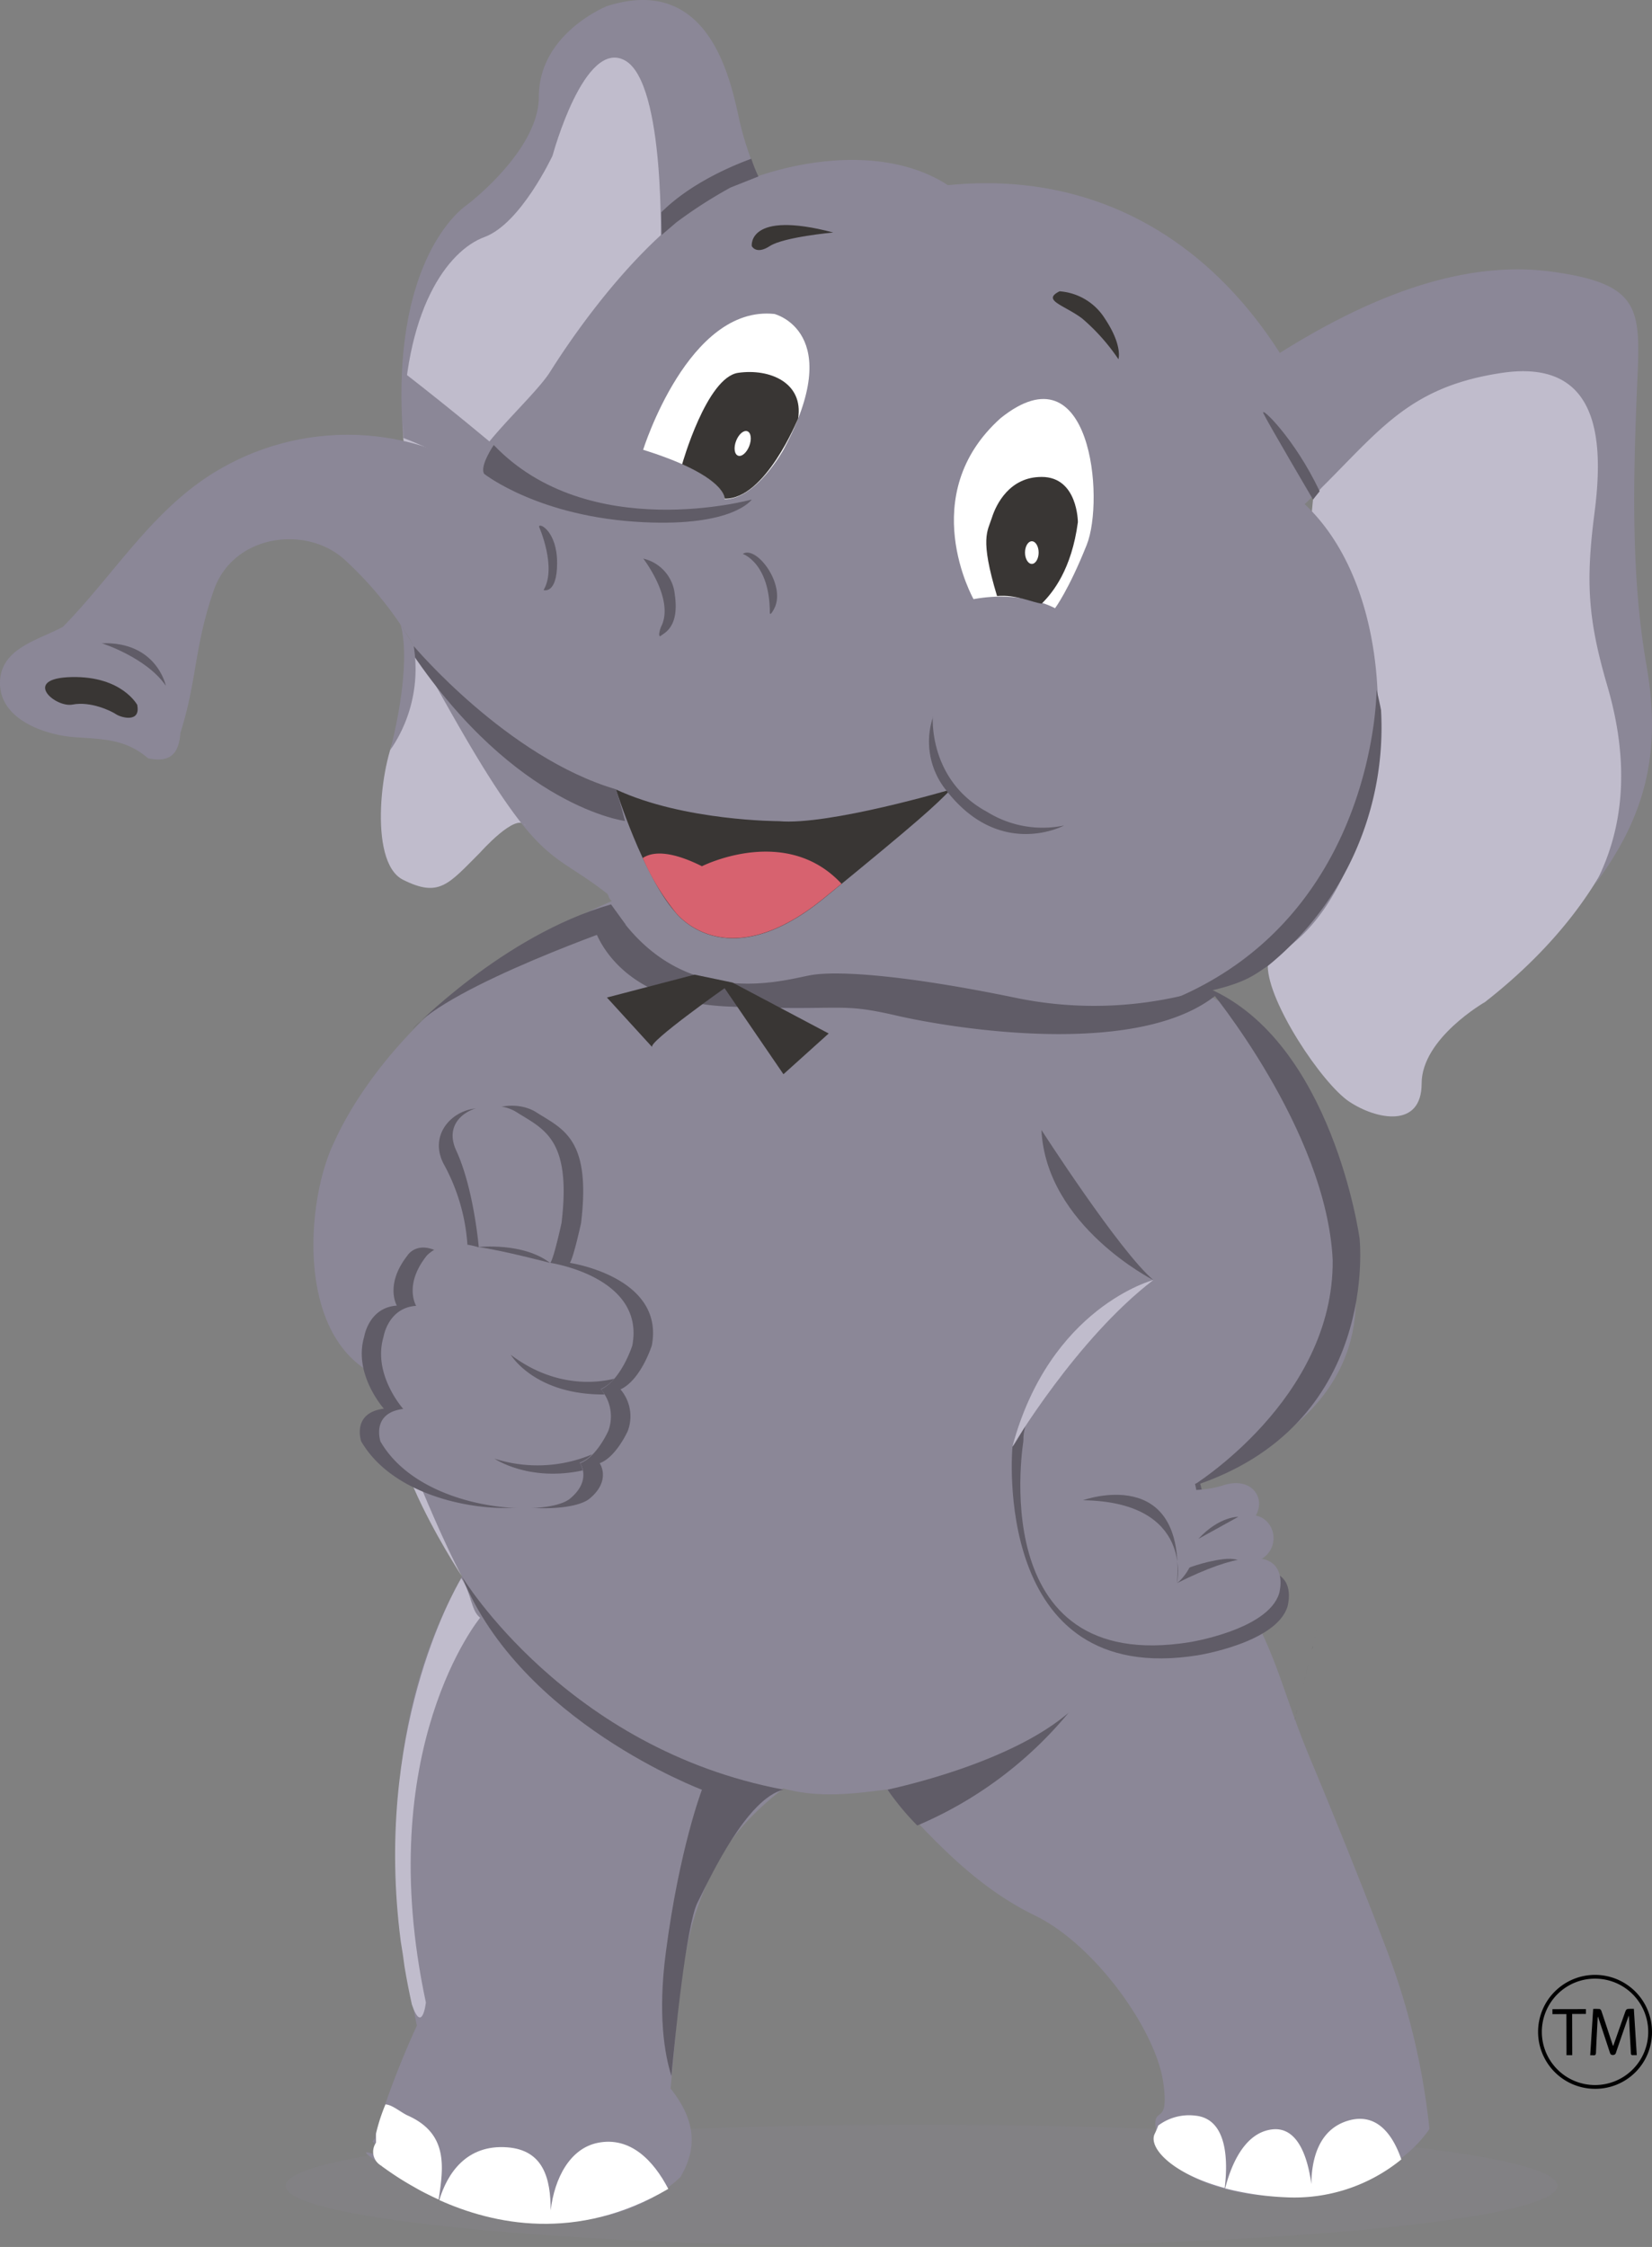 <svg xmlns="http://www.w3.org/2000/svg" xmlns:xlink="http://www.w3.org/1999/xlink" width="434.799" height="591.31" viewBox="0 0 434.799 591.31">
  <rect x="0" y="0" width="434.799" height="591.31" fill="#808080" stroke="none"/>
  <defs>
    <clipPath id="clip-path">
      <rect id="Rectangle_16" data-name="Rectangle 16" width="334.759" height="32.173" fill="none"/>
    </clipPath>
    <clipPath id="clip-path-2">
      <rect id="Rectangle_17" data-name="Rectangle 17" width="3.958" height="0.749" fill="none"/>
    </clipPath>
    <clipPath id="clip-path-3">
      <rect id="Rectangle_18" data-name="Rectangle 18" width="0.668" height="0.13" fill="none"/>
    </clipPath>
  </defs>
  <g id="Group_796" data-name="Group 796" transform="translate(-235 -104.283)">
    <g id="Group_787" data-name="Group 787" transform="translate(603.375 -804)">
      <g id="Group_32" data-name="Group 32" transform="translate(-293.21 1467.42)" opacity="0.18">
        <g id="Group_31" data-name="Group 31" clip-path="url(#clip-path)">
          <path id="Path_841" data-name="Path 841" d="M1204.54,1022.795c0,8.878-74.934,16.078-167.38,16.078s-167.38-7.2-167.38-16.078,74.934-16.095,167.38-16.095,167.38,7.2,167.38,16.095" transform="translate(-869.796 -1006.7)" fill="#8b8797"/>
        </g>
      </g>
      <path id="Path_842" data-name="Path 842" d="M1040.388,762.5s23.832-36.929,50.043-45.254c0,0,41.686-20.265,28.589,60.745,0,0,1.189,27.4,5.946,40.513s-1.189,46.459-39.308,76.237c0,0-16.681,9.53-16.681,21.438s-11.908,9.53-19.059,4.773-21.438-26.211-21.438-35.74Z" transform="translate(-1063.184 277.239)" fill="#c0bccc"/>
      <path id="Path_843" data-name="Path 843" d="M982.846,710.929a80,80,0,0,1-5.7-17.267c-2.395-10.719-8.341-36.929-34.551-28.589,0,0-17.919,7.151-17.919,23.832,0,14.286-19.059,28.589-19.059,28.589s-20.265,13.032-16.681,60.762c0,0,21.438-54.8,50.027-77.443,0,0,18.9.684,16,29.534Z" transform="translate(-1151.226 244.822)" fill="#8b8797"/>
      <path id="Path_844" data-name="Path 844" d="M958.824,723.289s1.336-43.82-9.383-49.766-19.059,25.021-19.059,25.021-8.341,17.919-17.919,21.438-21.438,19.059-21.438,52.421c0,0,7.151,65.518-1.189,77.426-4.317,6.174-8.34,34.551,1.189,39.308s11.908,1.205,20.249-7.135c0,0,9.53-10.735,11.908-7.151,0,0-27.4-23.881-8.34-100.135Z" transform="translate(-1153.317 250.675)" fill="#c0bccc"/>
      <path id="Path_845" data-name="Path 845" d="M1151.5,1068.758c8.894,15.524,9.774,24.321,17.789,43.185,4.724,11.24,14.661,35.838,20.037,50.271a186.505,186.505,0,0,1,10.54,45.27c-8.145,11.908-23.849,16.567-36.555,17.593s-32.4-4.105-34.942-14.922,3.4-1.515,1.417-15.085-17.821-36.033-33.769-43.787-27.2-20.411-38.917-33.15c-9.3,1.205-18.049,2.248-27.286-.261-11.24,8.845-17.4,16.746-22.448,30.951s-5.62,32.58-7.233,47.99c5.962,7.575,7.624,14.873,2.574,23.344-20.183,18.9-55.907,12.12-74.641-.489s2.167-.1-6.337-8.927c2.1-2.981-.44,1.89,1.385-4.073a243.529,243.529,0,0,1,10.246-26.39c-8.292-40.187-8.552-81.76,11.941-118.282-6.353-11.859-30.25-53.268-15.687-50.6-28.752-5.278-26.064-46.752-18.163-63.3,8.406-18.717,26.064-37.385,42.142-47.241a241.111,241.111,0,0,1,31.163-16.567c-.847-.261-.945-1.629-1.271-1.874-10.474-8.226-14.889-8.145-24.142-20.574s-18.522-29.974-28.019-46.736a95.838,95.838,0,0,0-16.648-20.314c-10.018-9.53-29.6-7.151-34.779,7.8s-4.366,23.669-8.764,37.467c-.407,5.539-2.688,7.917-8.487,6.712-5.93-5.017-11.4-5.017-19.255-5.555s-19.548-4.594-19.744-13.977,10-11.5,16.583-15.085c13.9-14.2,24.044-31.733,41.654-41.7a67.065,67.065,0,0,1,67.7.7c-4.675-2.737,14.352-18.913,18.831-26.064,7.51-11.957,26.243-38.444,46.182-48.055,15.557-7.477,41.2-12.332,58.546-1.091,37.369-3.747,67.571,13.211,87.347,44.146,21.031-13.179,46.573-24.826,71.676-21.372s23.115,10.768,22.22,33.443-1.385,47.371,2.59,70.047,0,39.552-13.521,57.715c8.813-16.746,8.308-34.828,3.258-52.128s-5.8-27.074-3.4-45.612,1.629-40.725-24.435-36.832-32.971,16.632-51.835,34.535c29.55,27.823,22.545,95.427-3.421,115.838s-6.4-.114-23.409,12.657c12.674,5.962,16.974,15.475,19.255,28.507-15.8,30.544-52.617,111.538-8,131.949" transform="translate(-1192.023 261.076)" fill="#8b8797"/>
      <path id="Path_846" data-name="Path 846" d="M904.9,918.42c-2.264,3.812-23.067,40.725-15.932,95.573.391,2.248.717,4.48.994,6.663q.814,4.887,1.938,9.969c2.737,7.917,3.682-.554,3.682-.554-14.3-66.789,14.286-101.258,14.286-101.258-2.444-1.841-2.248-6.386-4.969-10.393" transform="translate(-1151.867 405.192)" fill="#c0bccc"/>
      <path id="Path_847" data-name="Path 847" d="M888.853,723.56c-.309,3.421,0,13.032,0,16.893v.456c6.076,2.2,21.177,9.676,21.275,9.5-.163-1.385-.114-2.378,2.509-7.64,0,0-10.246-8.666-23.816-19.206" transform="translate(-1151.096 282.625)" fill="#8b8797"/>
      <path id="Path_848" data-name="Path 848" d="M892.428,886.629s-4.349,7.184,1.629,26.993c0,0,6.223,15.345,11.175,24.435,0,0-29.469-44.586-12.788-51.476" transform="translate(-1151.967 385.165)" fill="#c0bccc"/>
      <path id="Path_849" data-name="Path 849" d="M1054.245,1006.154c-8.357,2.281-9.921,10.865-9.969,16.779-.831-6.255-3.258-15.182-10.279-14.4-7.673.863-11.077,10.246-12.4,15.524a76.7,76.7,0,0,0,15.964,2.346,44.507,44.507,0,0,0,30.4-9.97c-1.971-5.767-5.978-12.38-13.716-10.279" transform="translate(-1067.512 460.126)" fill="#fff"/>
      <path id="Path_850" data-name="Path 850" d="M1028.745,1024.339c.766-6.158,1.108-18.18-7.721-19.059a13.488,13.488,0,0,0-9.774,2.606,20.288,20.288,0,0,1-.912,2.15c-1.808,3.6,4.512,10.572,18.44,14.3" transform="translate(-1074.787 459.762)" fill="#fff"/>
      <path id="Path_851" data-name="Path 851" d="M840.1,767.386s11.7,3.7,16.844,11.175c0,0-2.362-11.68-16.844-11.175" transform="translate(-1181.675 310.182)" fill="#605c67"/>
      <path id="Path_852" data-name="Path 852" d="M945.114,705.345s-1.189-9.53,21.438-3.568c0,0-13.032,1.189-16.681,3.568s-4.757,0-4.757,0" transform="translate(-1115.628 267.69)" fill="#393634"/>
      <path id="Path_853" data-name="Path 853" d="M995.518,710.52a15.377,15.377,0,0,1,11.908,7.151c4.773,7.151,3.584,10.719,3.584,10.719a53,53,0,0,0-9.546-10.719c-4.757-3.568-10.719-4.757-5.946-7.151" transform="translate(-1085.022 274.423)" fill="#393634"/>
      <path id="Path_854" data-name="Path 854" d="M1040.858,753.047s-11.908-20.248-13.032-22.627,8.145,6.369,14.775,20.46Z" transform="translate(-1063.654 286.696)" fill="#605c67"/>
      <path id="Path_855" data-name="Path 855" d="M908.685,796.977a1.5,1.5,0,0,0-.375-.407l.375.407" transform="translate(-1138.771 328.548)" fill="#c0bccc"/>
      <path id="Path_856" data-name="Path 856" d="M954.127,689.12c-4.887,1.792-15.915,6.369-23.637,14.075l.114,5.262v.684l3.8-3.258a122.014,122.014,0,0,1,14.335-9.22l7.314-2.9a40.415,40.415,0,0,1-1.841-4.594" transform="translate(-1124.82 260.962)" fill="#605c67"/>
      <path id="Path_857" data-name="Path 857" d="M927.56,749.962s11.908-38.119,34.551-35.74c0,0,19.059,4.773,2.378,35.74,0,0-7.151,13.032-15.492,13.032,0,0,1.189-5.946-21.438-13.032" transform="translate(-1126.663 276.684)" fill="#fff"/>
      <path id="Path_858" data-name="Path 858" d="M982.934,780.587s-15.475-27.4,7.151-47.648c23.832-19.059,27.4,21.438,22.643,33.362s-8.34,16.681-8.34,16.681-8.341-4.773-21.454-2.395" transform="translate(-1095.081 285.366)" fill="#fff"/>
      <path id="Path_859" data-name="Path 859" d="M943.65,753.073s7.135,2.378,7.135,15.492c0,0,0,1.189,1.205-1.189,3.1-6.223-4.773-16.681-8.34-14.3" transform="translate(-1116.542 300.972)" fill="#605c67"/>
      <path id="Path_860" data-name="Path 860" d="M910.74,748.661s4.757,10.719,1.189,16.681c0,0,3.568,1.189,3.568-7.151s-4.757-10.719-4.757-9.53" transform="translate(-1137.243 298.233)" fill="#605c67"/>
      <path id="Path_861" data-name="Path 861" d="M855.248,780.271s-3.991-7.705-17.3-7.428-4.431,8.145.244,7.233,10.051,1.629,11.4,2.541,6.516,2.329,5.6-2.346" transform="translate(-1187.44 313.619)" fill="#393634"/>
      <path id="Path_862" data-name="Path 862" d="M964.387,735.794c1.482-9.416-7.444-13.211-15.769-12.022s-14.759,24.06-14.759,24.06c10.263,4.578,11.142,8.145,11.191,9.057,10.7.228,19.173-20.819,19.336-21.079h0" transform="translate(-1122.7 282.625)" fill="#393634"/>
      <path id="Path_863" data-name="Path 863" d="M997.515,740.51c-8.34,0-11.908,7.151-13.032,10.719s-3.258,5.359,1.352,20.623c4.985-.44,9.106,1.629,11.745,2,2.965-2.916,7.884-9.057,9.53-21.438,0,0,0-11.908-9.53-11.908" transform="translate(-1091.792 293.287)" fill="#393634"/>
      <path id="Path_864" data-name="Path 864" d="M992.844,753.881c0,1.629-.815,2.981-1.792,2.981s-1.792-1.336-1.792-2.981.8-2.981,1.792-2.981,1.792,1.336,1.792,2.981" transform="translate(-1087.854 299.822)" fill="#fff"/>
      <path id="Path_865" data-name="Path 865" d="M946.2,737.033c-.684,1.776-2,2.916-2.965,2.541s-1.189-2.1-.505-3.877,2-2.9,2.965-2.541,1.189,2.1.505,3.877" transform="translate(-1117.368 288.619)" fill="#fff"/>
      <path id="Path_866" data-name="Path 866" d="M972.409,749.7S929.517,761.561,904.5,735.35c0,0-3.828,5.636-2.509,7.607,0,0,14.433,11.4,41.833,12.706,23.816,1.189,28.589-5.962,28.589-5.962" transform="translate(-1142.923 290.041)" fill="#605c67"/>
      <path id="Path_867" data-name="Path 867" d="M923.17,791s7.151,22.627,15.492,32.156c0,0,13.032,17.919,39.308-3.568s28.589-23.832,33.362-28.589c0,0-32.173,9.53-45.27,8.34,0,0-25.021,0-42.892-8.34" transform="translate(-1129.424 325.045)" fill="#393634"/>
      <path id="Path_868" data-name="Path 868" d="M979.807,809.495c-14.661-15.8-36.734-4.61-36.734-4.61-7.135-3.568-12.429-4.252-15.573-2.167a62.25,62.25,0,0,0,8.438,14.075s13.032,17.919,39.308-3.568l4.561-3.73" transform="translate(-1126.701 331.36)" fill="#d7626f"/>
      <path id="Path_869" data-name="Path 869" d="M974.746,779.27s-1.189,16.681,14.3,25.005a27.693,27.693,0,0,0,20.249,3.584s-16.762,9.041-30.951-9.171a20.427,20.427,0,0,1-3.535-19.418" transform="translate(-1097.611 317.667)" fill="#605c67"/>
      <path id="Path_870" data-name="Path 870" d="M1013.85,855.89a52.865,52.865,0,0,0,5.962-1.189c11.908-2.395,14.286-4.773,17.919-7.151a80.783,80.783,0,0,0,29.762-67.327c-.342-1.743-.733-3.519-1.173-5.343,0,0,0,58.367-52.421,81.01" transform="translate(-1072.387 314.905)" fill="#605c67"/>
      <path id="Path_871" data-name="Path 871" d="M890.635,767.83s24.647,29.322,53.236,37.7c0,0,1.189,3.568,2.378,8.34,0,0-28.589-3.584-55.989-44.081" transform="translate(-1150.125 310.471)" fill="#605c67"/>
      <path id="Path_872" data-name="Path 872" d="M927.56,753.67s8.34,10.719,4.757,17.919c-.391.782-.977,3.16,0,2.378s4.773-2.378,3.584-10.719a10.784,10.784,0,0,0-8.34-9.53" transform="translate(-1126.663 301.564)" fill="#605c67"/>
      <path id="Path_873" data-name="Path 873" d="M925.472,810.71l-5.962,3.584s4.773,20.249,35.74,21.438,28.589-1.189,44.081,2.378,64.069,11.256,84.447-5.685l-2.248-1.466a101.762,101.762,0,0,1-51.216,2.395c-28.557-5.881-46.476-7.151-53.611-5.881s-33.362,9.53-51.232-16.681" transform="translate(-1131.726 337.442)" fill="#605c67"/>
      <path id="Path_874" data-name="Path 874" d="M921.71,826.937s13.032,14.286,11.908,13.032,19.059-15.492,19.059-15.492l15.492,22.643L980.077,836.4,954.762,823l-9.986-2.085Z" transform="translate(-1130.343 343.858)" fill="#393634"/>
      <path id="Path_875" data-name="Path 875" d="M1038.794,926.73a2.256,2.256,0,0,1-.1.391l.1-.391m-.163.7-.1.358.1-.358m-.293,1.157a3.209,3.209,0,0,1-.082.326,2.354,2.354,0,0,0,.082-.326m-.587,2.411a4.734,4.734,0,0,1-.212.9,3.749,3.749,0,0,1,.212-.9m-1.156,4.708c-.244.994-.489,2.02-.749,3.063.244-.961.489-1.971.749-3.062m-.814,3.356-.586,2.346c.2-.733.375-1.531.586-2.346m-.8,3.258v0m-1.336,5.457q-.179.652-.293,1.222a5.718,5.718,0,0,1,.293-1.222m-.456,1.873c-.1.342-.163.668-.244.945a4.256,4.256,0,0,1,.244-.945m-.456,1.824a.5.5,0,0,1,0,.13.5.5,0,0,0,0-.13m-.114.489v0" transform="translate(-1060.58 410.419)" fill="#605c67"/>
      <g id="Group_34" data-name="Group 34" transform="translate(-162.174 1379.275)" opacity="0">
        <g id="Group_33" data-name="Group 33" clip-path="url(#clip-path-2)">
          <path id="Path_876" data-name="Path 876" d="M950.23,952.59l3.958.733-3.958-.733" transform="translate(-950.23 -952.59)" fill="#605c67"/>
        </g>
      </g>
      <path id="Path_877" data-name="Path 877" d="M898.31,918.223c15.475,38.135,63.124,56.005,63.124,56.005s-5.946,15.475-9.513,42.875c-2.134,16.29-.342,26.683,1.482,32.482.912-9.937,3.877-39.65,6.842-45.612,3.584-7.151,13.032-27.4,22.643-29.778C925.71,963.46,898.31,918.19,898.31,918.19" transform="translate(-1145.061 405.047)" fill="#605c67"/>
      <g id="Group_36" data-name="Group 36" transform="translate(-156.114 1380.399)" opacity="0">
        <g id="Group_35" data-name="Group 35" clip-path="url(#clip-path-3)">
          <path id="Path_878" data-name="Path 878" d="M954.618,953.41l-.668-.13.668.13" transform="translate(-953.95 -953.28)" fill="#605c67"/>
        </g>
      </g>
      <path id="Path_879" data-name="Path 879" d="M967.352,960.415a71.174,71.174,0,0,0,7.819,9.416A104.745,104.745,0,0,0,1015,940.15c-14.905,12.788-42.712,19.19-48.43,20.411l.782-.147" transform="translate(-1102.126 418.86)" fill="#605c67"/>
      <path id="Path_880" data-name="Path 880" d="M886.255,1019.72l.244.179c1.157.815,3.356,2.427,6.516,4.284h0c.749.456,1.629.929,2.427,1.4h0c.847.472,1.759.961,2.72,1.433h0c.961.489,1.971.961,3.014,1.45h0c1.287-8.552,2.574-17.349-8.145-22.122-1.727-.766-4.089-2.867-5.848-2.916a46.8,46.8,0,0,0-2.492,7.689v2.378a4.2,4.2,0,0,0,1.189,5.946l.277.2h.081" transform="translate(-1154.102 458.663)" fill="#fff"/>
      <path id="Path_881" data-name="Path 881" d="M936.355,1009.739c-7.314,1.466-11.4,9.236-12.413,17.772,0-8.422-1.922-15.85-11.4-16.583-10.817-.831-15.818,6.94-17.919,13.879,14.075,6.337,36.115,11.273,60.273-2.948-3.91-7.51-10.018-13.83-18.554-12.12" transform="translate(-1147.382 462.454)" fill="#fff"/>
      <path id="Path_882" data-name="Path 882" d="M987.3,899.27s-5.864,63.71,48.87,54.881c0,0,20.542-3.258,23.506-12.771,0,0,5.7-19.059-26.862-2.753,0,0,10.637-7.184,3.356-31.537-2.525-8.422-51.493,7.77-45.482-13.179.244-.814-2.7,4.887-3.388,5.359" transform="translate(-1089.201 389.725)" fill="#605c67"/>
      <path id="Path_883" data-name="Path 883" d="M1014.054,904.6s9.562,1.238,16.143-.945c10.735-3.551,13.9,9.774,1.5,12.3l-24.7,7.9Z" transform="translate(-1076.695 395.526)" fill="#8b8797"/>
      <path id="Path_884" data-name="Path 884" d="M1043.589,834.52l20.591,48.74s11.4,26.944-13.765,47.876c-23.36,19.4-30.414,14.938-30.414,14.938L1004.46,879.79Z" transform="translate(-1078.293 352.419)" fill="#8b8797"/>
      <path id="Path_885" data-name="Path 885" d="M1060.374,888.7s-7.1-51.33-39.617-65.551c0,0,30.951,37.19,32.58,71.48.309,36.75-37.206,59.621-37.206,59.621,49.994-15.964,44.26-65.551,44.26-65.551" transform="translate(-1070.953 345.267)" fill="#605c67"/>
      <path id="Path_886" data-name="Path 886" d="M991.91,846s20.623,32.059,29.485,39.52c0,0-28.231-14.238-29.485-39.52" transform="translate(-1086.187 359.64)" fill="#605c67"/>
      <path id="Path_887" data-name="Path 887" d="M1016.525,909.649s9.562,1.238,16.127-.945c10.735-3.551,13.325,11.924,1.5,12.3l-24.631,7.966Z" transform="translate(-1075.11 398.748)" fill="#8b8797"/>
      <path id="Path_888" data-name="Path 888" d="M1011.659,922.967c-1.238-.342,8.487-6.321,18.538-7.575,11.224-1.4,5.555,11.11,1.5,12.3l-24.7,7.933Z" transform="translate(-1076.695 403.219)" fill="#605c67"/>
      <path id="Path_889" data-name="Path 889" d="M989.413,899.769s-11.045,62.423,43.69,53.61c0,0,20.542-3.258,23.506-12.788,0,0,5.7-19.059-26.862-2.753,0,0,10.637-7.168,3.356-31.537-2.59-8.634-15.2-28.931-43.69-6.516" transform="translate(-1088.332 387.06)" fill="#8b8797"/>
      <path id="Path_890" data-name="Path 890" d="M1024.329,870.24s-27.286,7.135-37.109,43.869c0,0,16.828-28.361,37.109-43.869" transform="translate(-1089.137 374.887)" fill="#c0bccc"/>
      <path id="Path_891" data-name="Path 891" d="M998.62,906.372s27.009-9.774,24.761,21.812c0,0,4.545-21.372-24.761-21.812" transform="translate(-1081.966 396.715)" fill="#605c67"/>
      <path id="Path_892" data-name="Path 892" d="M1027.783,908.5s-5-.163-10.523,5.816Z" transform="translate(-1070.242 398.952)" fill="#605c67"/>
      <path id="Path_893" data-name="Path 893" d="M914.292,879.281s-1.32-15.378-5.93-25.4,8.862-14.547,15.915-10.067,14.482,6.94,11.794,29.159c0,0-1.955,9.041-2.948,10.474,0,0,25.005,3.7,21.568,21.747,0,0-2.834,9.025-8.243,11.55a10.9,10.9,0,0,1,1.906,10.963s-3.079,6.891-7.38,8.454c0,0,3.128,4.5-2.623,9.3-6.158,5.148-39.1,3.633-49.929-14.987,0,0-2.606-7.51,5.995-8.6,0,0-8.145-9.073-5.2-18.978,0,0,1.189-7.656,8.6-8.145,0,0-3.356-5.441,2.753-13.162,0,0,4.284-5.164,13.716-2.232" transform="translate(-1151.514 357.179)" fill="#605c67"/>
      <path id="Path_894" data-name="Path 894" d="M909.993,886.8a51.216,51.216,0,0,0-5.962-29.322c-5.376-9.627,5.473-17.919,13.977-13.977,7.607,3.47,14.482,6.94,11.794,29.159,0,0-1.955,9.041-2.948,10.474,0,0,24.989,3.7,21.568,21.747,0,0-2.851,9.025-8.259,11.55a10.883,10.883,0,0,1,1.922,10.963s-3.079,6.891-7.4,8.455c0,0,3.144,4.5-2.606,9.3-6.158,5.148-39.1,3.633-49.929-14.987,0,0-2.606-7.51,5.978-8.6,0,0-8.145-9.074-5.18-18.978,0,0,1.189-7.656,8.585-8.145,0,0-3.258-5.441,2.769-13.162,0,0,4.463-7.428,15.687,5.539" transform="translate(-1155.458 357.434)" fill="#605c67"/>
      <path id="Path_895" data-name="Path 895" d="M911.126,879.281s-1.3-15.378-5.93-25.4,8.862-14.547,15.932-10.067,14.465,6.94,11.778,29.159c0,0-1.955,9.041-2.932,10.474,0,0,24.989,3.7,21.568,21.747,0,0-2.851,9.025-8.259,11.55a10.93,10.93,0,0,1,1.922,10.963s-3.079,6.891-7.4,8.454c0,0,3.144,4.5-2.623,9.3-6.141,5.148-39.1,3.633-49.913-14.987,0,0-2.606-7.51,5.978-8.6,0,0-8.145-9.073-5.18-18.978,0,0,1.189-7.656,8.585-8.145,0,0-3.356-5.441,2.753-13.162,0,0,4.284-5.164,13.716-2.232" transform="translate(-1153.495 357.179)" fill="#8b8797"/>
      <path id="Path_896" data-name="Path 896" d="M906.17,882.32s6.19,10.572,24.663,10.458a7.621,7.621,0,0,0-.994-1.4,11.077,11.077,0,0,0,3.568-2.753c-4.268,1.059-15.459,2.606-27.237-6.3" transform="translate(-1140.117 382.485)" fill="#605c67"/>
      <path id="Path_897" data-name="Path 897" d="M929.285,898.4a37.043,37.043,0,0,1-25.754,1.14s9.025,6.174,23.2,3.111a5.343,5.343,0,0,0-.733-2.036,9.04,9.04,0,0,0,3.258-2.215" transform="translate(-1141.778 392.599)" fill="#605c67"/>
      <path id="Path_898" data-name="Path 898" d="M919.8,869.144s-12.332-3.258-18.848-4.17c0,0,11.7-1.319,18.848,4.17" transform="translate(-1143.401 371.487)" fill="#605c67"/>
      <path id="Path_899" data-name="Path 899" d="M946.4,814.854s-46.312,15.932-56.135,27.6c0,0,23.751-24.712,52.307-32.89Z" transform="translate(-1150.125 336.719)" fill="#605c67"/>
      <path id="Path_900" data-name="Path 900" d="M889.294,764.2s3.584,8.568-2.574,33.232a37.467,37.467,0,0,0,6.141-27.318Z" transform="translate(-1152.351 308.188)" fill="#8b8797"/>
    </g>
    <g id="Group_788" data-name="Group 788" transform="translate(233.316 341.398)">
      <path id="Path_1571" data-name="Path 1571" d="M421.532,312.583a14.991,14.991,0,1,1,14.95-15A14.9,14.9,0,0,1,421.532,312.583ZM435.489,297.6a14,14,0,1,0-14.023,13.992A13.989,13.989,0,0,0,435.489,297.6Z"/>
      <path id="Path_1572" data-name="Path 1572" d="M431.708,291.536l.768,12.181c-.375,0-.707-.013-1.038.007-.385.023-.5-.159-.518-.519-.09-1.869-.2-3.738-.3-5.608-.072-1.379-.135-2.758-.211-4.309-.148.375-.249.6-.331.84-1.031,2.982-2.067,5.963-3.08,8.951a.757.757,0,0,1-.833.6c-.479.011-.63-.218-.756-.6-1.036-3.155-2.082-6.306-3.147-9.524-.033.211-.077.384-.086.559-.153,2.986-.316,5.972-.441,8.959-.023.552-.218.743-.742.679a7.128,7.128,0,0,0-.773,0L421,291.562a14.16,14.16,0,0,1,1.694.02c.178.021.4.3.47.506,1,2.967,1.974,5.941,2.958,8.913a2.746,2.746,0,0,0,.147.327c1.006-2.86,2.016-5.744,3.036-8.625.415-1.172.424-1.168,1.651-1.166C431.176,291.538,431.393,291.537,431.708,291.536Z"/>
      <path id="Path_1573" data-name="Path 1573" d="M415.489,303.723l-1.511,0-.025-10.8-3.674.009,0-1.31,8.816-.021,0,1.278-3.631.008Z"/>
    </g>
  </g>
</svg>
